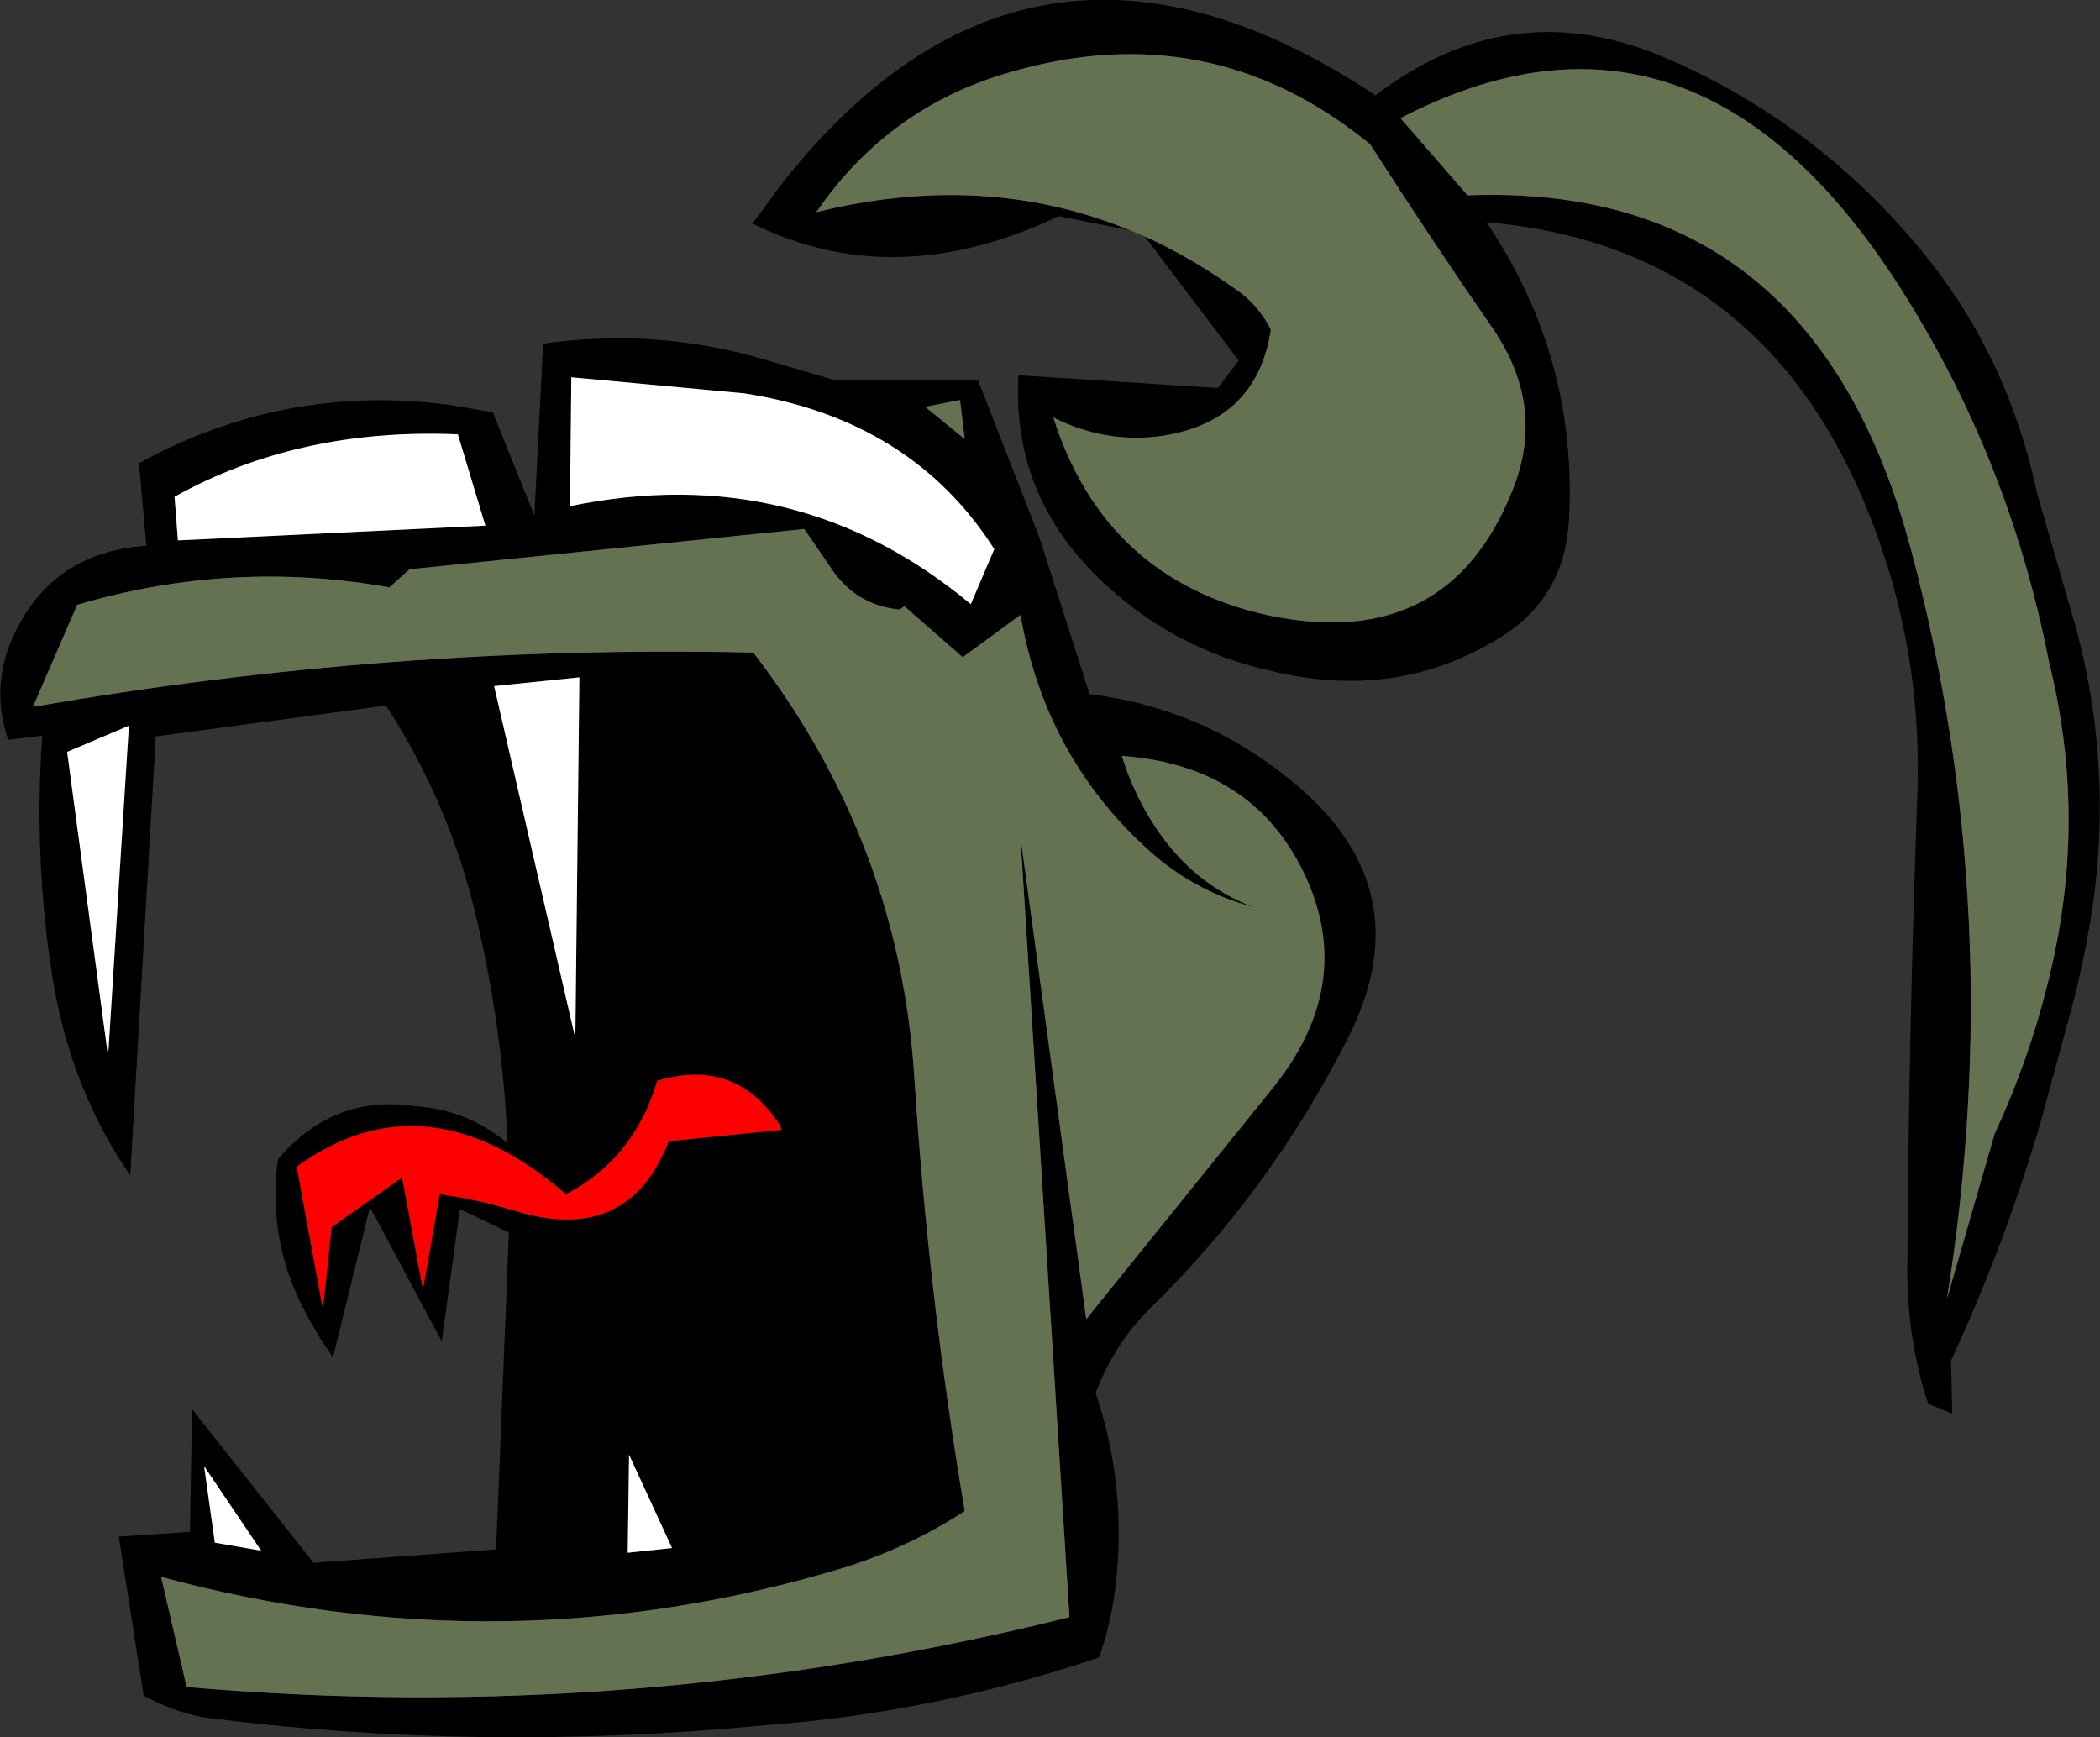 <?xml version="1.0" encoding="UTF-8" standalone="no"?>
<svg xmlns:xlink="http://www.w3.org/1999/xlink" height="129.4px" width="156.4px" xmlns="http://www.w3.org/2000/svg">
  <rect width="100%" height="100%" fill="#333333" stroke="none"/>
  <g transform="matrix(1.0, 0.0, 0.0, 1.0, -496.55, -213.7)">
    <path d="M580.7 230.85 L575.4 229.8 Q563.2 235.6 552.6 230.35 L554.65 227.55 Q573.25 203.75 599.0 220.8 609.2 213.0 620.8 218.1 631.25 222.65 638.75 231.3 645.95 239.5 648.25 250.4 L651.2 260.6 Q653.9 270.75 652.4 281.2 651.85 284.9 650.9 288.55 L648.55 297.2 Q645.9 306.3 641.85 315.05 L641.95 319.0 640.15 318.25 Q638.6 313.5 638.6 308.3 638.7 290.5 639.35 272.85 639.65 264.35 637.3 256.45 630.0 232.2 607.25 230.25 614.05 240.3 613.4 252.4 613.1 258.15 608.4 261.1 600.55 266.05 590.95 263.6 584.5 262.15 579.45 257.75 571.85 251.15 572.4 241.65 L587.25 242.6 588.8 240.55 581.8 231.3 Q585.2 232.85 588.45 235.15 590.2 236.3 591.2 238.25 590.15 245.2 582.85 246.2 578.8 246.7 575.0 244.8 578.85 256.9 591.1 259.55 604.4 262.3 609.2 250.2 611.7 244.0 607.75 238.2 603.05 231.4 598.6 224.45 586.7 214.7 571.7 219.1 562.7 221.7 557.35 229.5 569.9 226.4 580.7 230.85 M568.4 246.4 L568.05 243.5 565.45 244.0 568.4 246.4 M649.2 286.35 Q652.05 274.6 649.15 263.0 646.1 247.35 637.5 234.25 622.35 211.35 600.85 222.5 L605.85 228.25 Q631.55 227.25 638.85 254.55 646.15 281.85 641.55 310.45 L645.1 298.15 Q647.75 292.45 649.2 286.35 M573.95 253.7 L577.7 265.4 Q585.9 266.4 592.35 271.55 602.65 279.6 597.0 290.9 591.2 302.4 582.1 311.25 579.55 313.8 578.15 317.45 580.2 323.55 579.8 329.95 579.6 333.75 578.4 337.15 566.25 341.25 553.5 342.2 532.1 344.25 511.65 341.6 509.4 341.15 507.25 340.0 L505.4 328.15 510.7 327.8 510.85 318.65 519.9 330.1 533.5 329.1 534.45 305.5 530.8 303.75 529.45 313.6 524.1 303.6 521.35 314.8 Q519.9 312.75 518.85 310.55 516.5 305.6 517.25 300.05 521.4 295.15 527.55 296.1 531.35 296.35 534.35 298.85 534.0 290.3 532.0 281.95 530.05 273.6 525.3 266.25 L508.15 268.55 506.25 301.25 Q501.8 294.8 500.45 286.45 499.05 277.5 499.7 268.5 L497.15 268.8 Q495.8 264.75 497.6 260.95 500.5 254.8 507.45 254.35 L506.9 248.2 Q517.75 242.25 529.95 243.85 L533.25 244.4 536.35 252.1 537.0 239.3 Q545.3 238.1 553.4 240.45 L558.85 242.05 569.4 242.05 573.95 253.7 M572.55 259.5 L568.25 262.65 563.9 258.85 563.55 259.1 Q560.35 258.8 558.5 256.1 L556.45 253.1 527.05 256.1 525.55 257.45 Q513.8 255.35 502.3 258.75 L499.0 266.35 Q525.6 261.7 552.65 262.3 563.55 276.45 564.65 294.0 565.7 310.3 568.4 326.25 564.25 328.95 559.45 330.45 534.2 338.1 508.55 331.15 L510.45 339.35 Q543.7 342.25 576.2 334.15 L572.55 276.05 577.45 311.95 591.25 294.85 Q597.65 287.0 593.65 278.7 589.8 270.7 580.1 270.0 581.0 272.9 582.6 275.3 585.35 279.5 589.85 281.25 585.25 280.0 581.8 276.75 574.35 269.85 572.55 259.5 M539.7 264.15 L533.35 264.8 539.4 291.05 539.7 264.15 M506.15 267.75 L501.55 269.7 504.6 292.4 506.15 267.75 M509.55 250.7 L509.8 253.95 532.7 252.85 530.65 246.05 Q518.8 245.55 509.55 250.7 M568.85 258.7 L570.6 254.6 Q564.45 244.95 552.0 243.0 L539.1 241.8 539.0 251.4 Q555.9 247.9 568.85 258.7 M554.75 297.85 L554.65 297.55 Q551.4 292.45 545.5 294.2 543.8 300.0 538.7 302.65 528.25 293.65 518.65 300.6 L520.6 311.2 521.25 305.1 526.5 301.4 528.05 309.75 529.3 302.65 Q532.0 303.0 534.95 303.9 543.35 306.45 546.35 298.7 L554.75 297.85 M512.55 328.6 L516.0 329.2 511.75 322.9 512.55 328.6 M543.3 329.35 L546.6 329.0 543.4 322.05 543.3 329.35" fill="#000000" fill-rule="evenodd" stroke="none"/>
    <path d="M580.7 230.85 Q569.9 226.4 557.35 229.5 562.7 221.7 571.7 219.1 586.7 214.7 598.6 224.45 603.05 231.4 607.75 238.2 611.7 244.0 609.2 250.2 604.4 262.3 591.1 259.55 578.85 256.9 575.0 244.8 578.8 246.7 582.85 246.2 590.15 245.2 591.2 238.25 590.2 236.3 588.45 235.15 585.2 232.85 581.8 231.3 L580.7 230.85 M649.2 286.35 Q647.75 292.45 645.1 298.15 L641.55 310.45 Q646.15 281.85 638.85 254.55 631.55 227.25 605.85 228.25 L600.85 222.5 Q622.35 211.35 637.5 234.25 646.1 247.35 649.15 263.0 652.05 274.6 649.2 286.35 M568.4 246.4 L565.45 244.0 568.05 243.5 568.4 246.4 M572.55 259.5 Q574.35 269.85 581.8 276.75 585.25 280.0 589.85 281.25 585.35 279.5 582.6 275.3 581.0 272.9 580.1 270.0 589.8 270.7 593.65 278.7 597.65 287.0 591.25 294.85 L577.45 311.95 572.55 276.05 576.2 334.15 Q543.7 342.25 510.45 339.35 L508.55 331.15 Q534.2 338.1 559.45 330.45 564.25 328.95 568.4 326.25 565.7 310.3 564.65 294.0 563.55 276.45 552.65 262.3 525.6 261.7 499.0 266.35 L502.3 258.75 Q513.8 255.35 525.55 257.45 L527.05 256.1 556.45 253.1 558.5 256.1 Q560.35 258.8 563.55 259.1 L563.9 258.85 568.25 262.65 572.55 259.5" fill="#647252" fill-rule="evenodd" stroke="none"/>
    <path d="M568.85 258.7 Q555.9 247.9 539.0 251.4 L539.1 241.8 552.0 243.0 Q564.45 244.95 570.6 254.6 L568.85 258.7 M509.55 250.7 Q518.8 245.55 530.65 246.05 L532.7 252.85 509.8 253.95 509.55 250.7 M506.15 267.75 L504.6 292.4 501.55 269.7 506.15 267.75 M539.7 264.15 L539.4 291.05 533.35 264.8 539.7 264.15 M543.3 329.35 L543.4 322.05 546.6 329.0 543.3 329.35 M512.55 328.6 L511.75 322.9 516.0 329.2 512.55 328.6" fill="#ffffff" fill-rule="evenodd" stroke="none"/>
    <path d="M554.75 297.85 L546.35 298.7 Q543.35 306.45 534.95 303.9 532.0 303.0 529.3 302.65 L528.05 309.75 526.5 301.4 521.25 305.1 520.6 311.2 518.65 300.6 Q528.25 293.65 538.7 302.65 543.8 300.0 545.5 294.2 551.4 292.45 554.65 297.55 L554.75 297.85" fill="#ff0000" fill-rule="evenodd" stroke="none"/>
  </g>
</svg>

